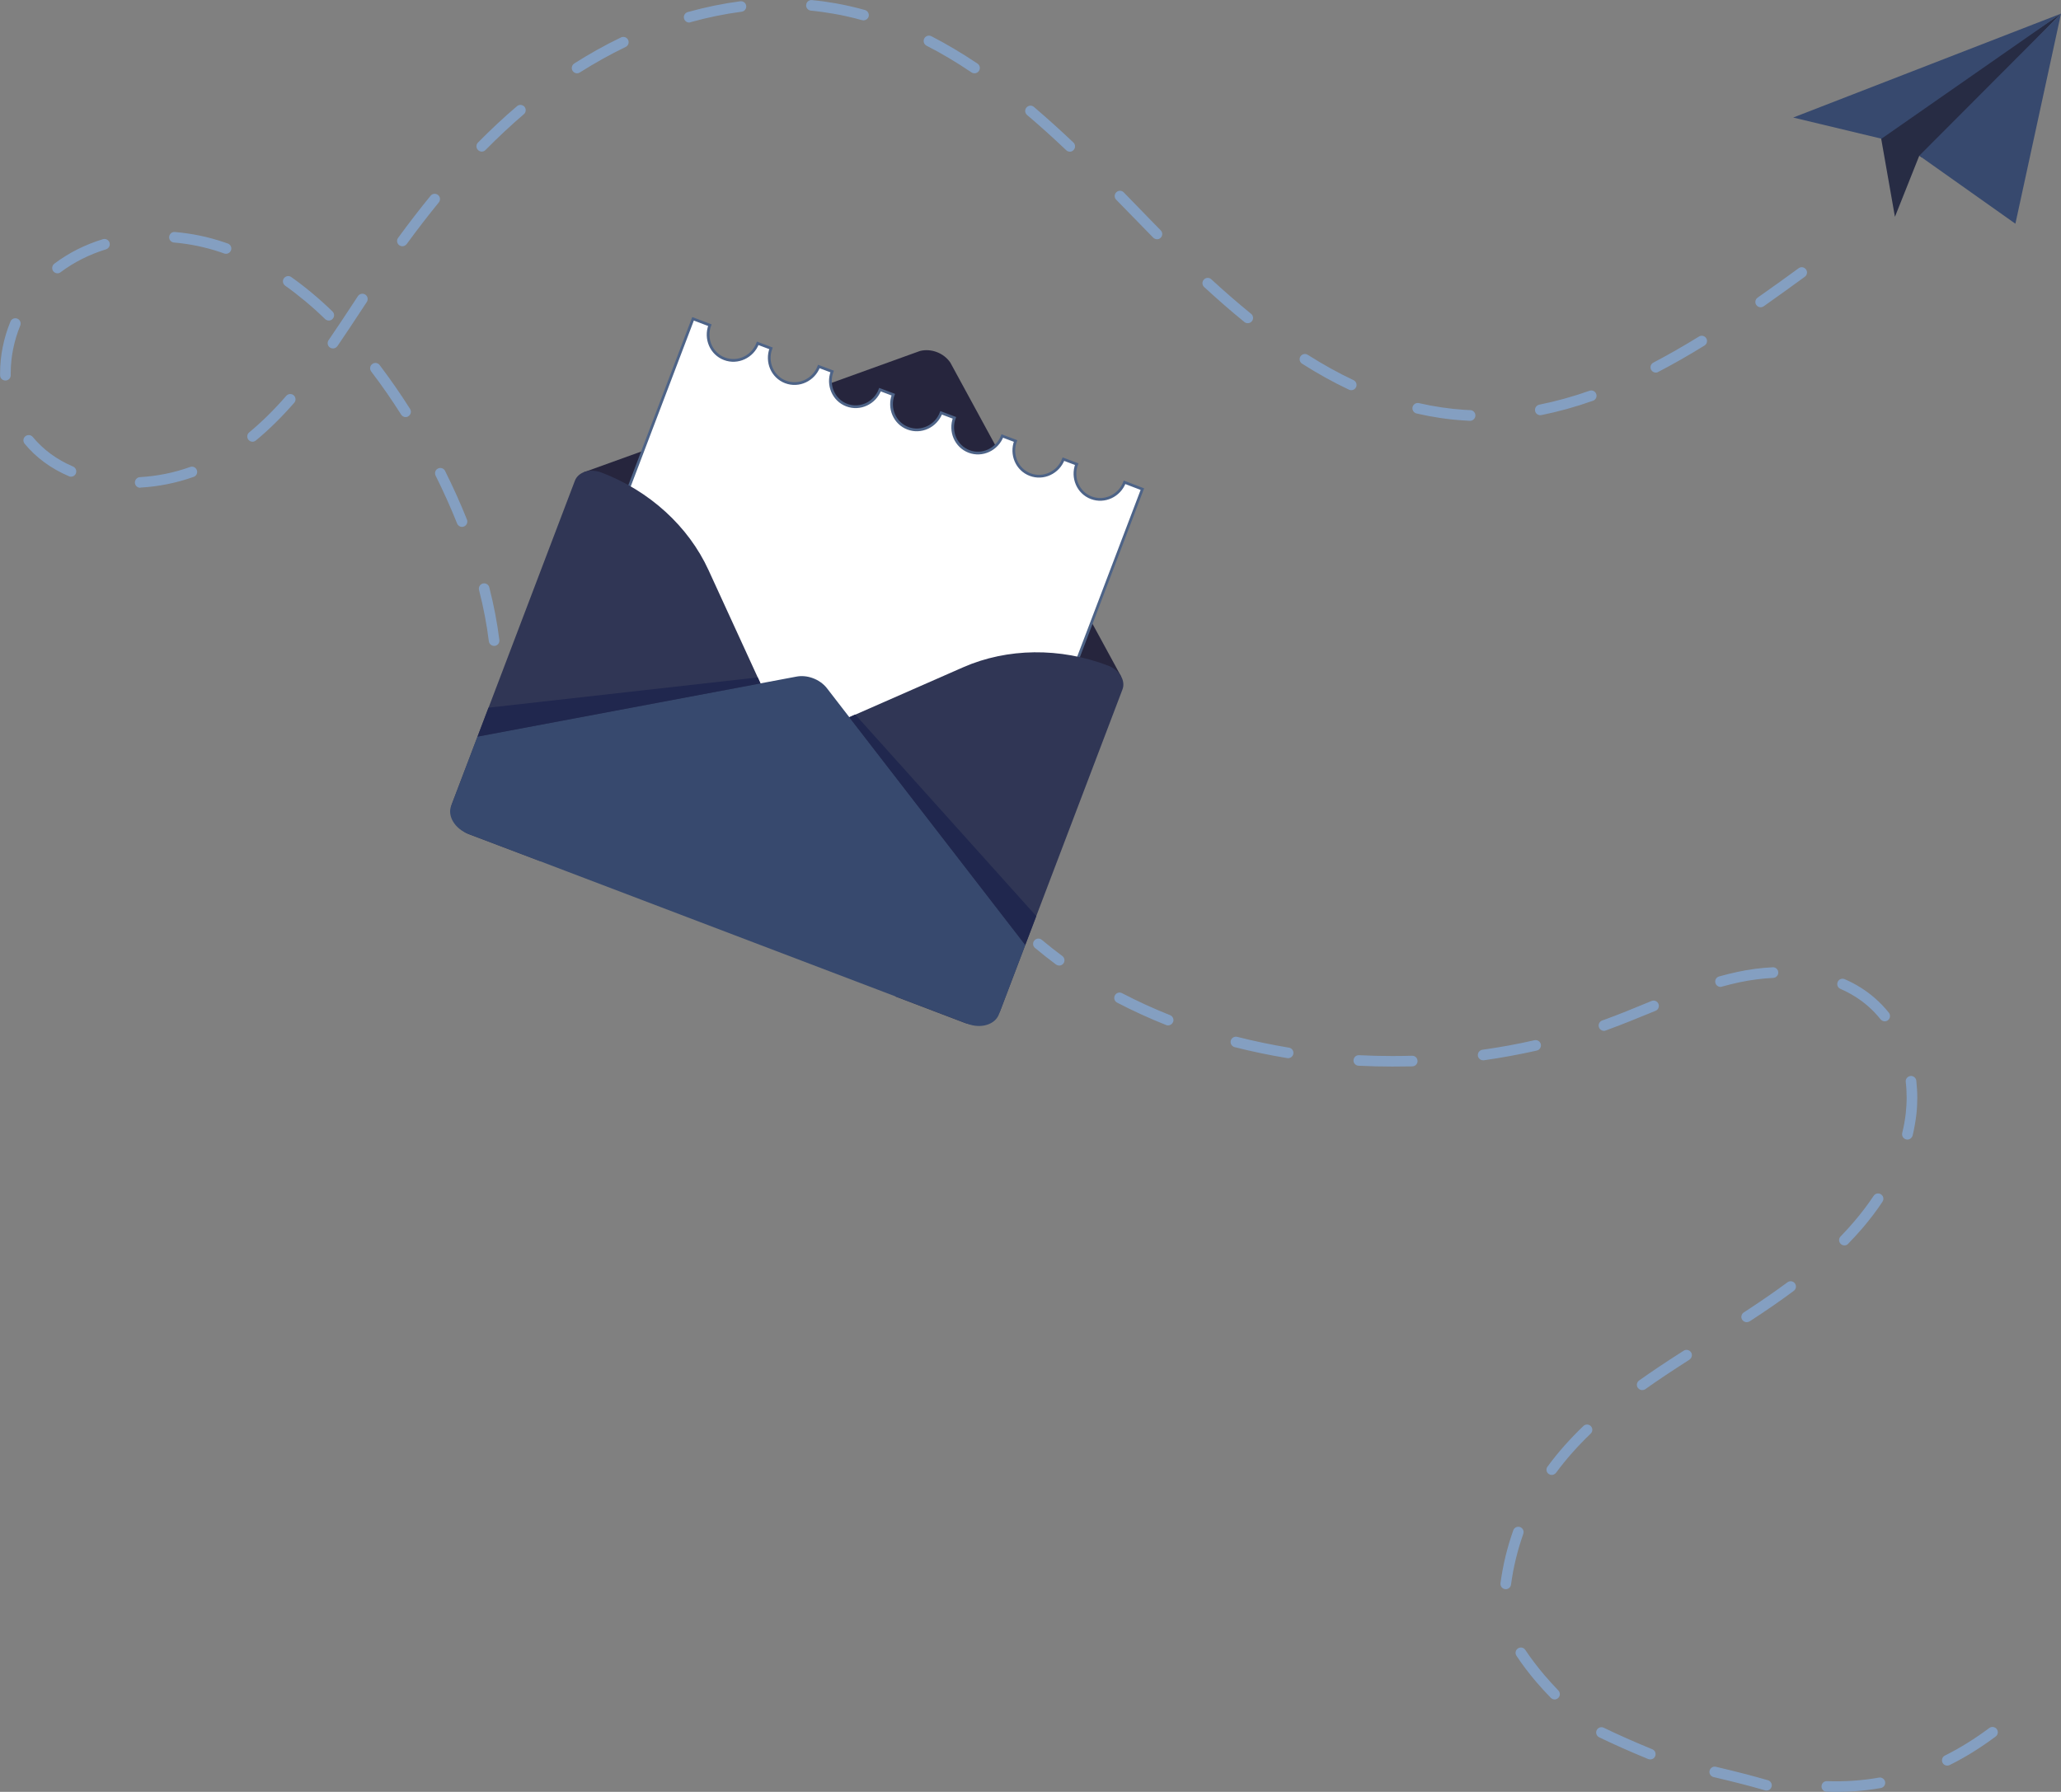 <?xml version="1.0" encoding="UTF-8"?> <svg xmlns="http://www.w3.org/2000/svg" xmlns:xlink="http://www.w3.org/1999/xlink" version="1.1" id="Isolation_Mode" x="0px" y="0px" viewBox="0 0 2268.7 1972.7" style="enable-background:new 0 0 2268.7 1972.7;" xml:space="preserve"><rect x="0" y="0" width="2268.7" height="1972.7" fill="#808080" stroke="none"/> <style type="text/css"> .st0{fill:#849FC1;} .st1{fill:#26253D;} .st2{fill:#FFFFFF;stroke:#4D6387;stroke-width:3;stroke-miterlimit:10;} .st3{fill:#303655;} .st4{fill:#37496E;} .st5{fill:#20274E;} .st6{fill:#272C44;} </style> <g> <g> <g> <g> <g> <path class="st0" d="M1166,1063c-1.2,0-2.4-0.4-3.5-1.1c-7.9-5.9-15.7-12-23.2-18.3c-2.5-2.1-2.8-5.8-0.7-8.2 c2.1-2.5,5.8-2.8,8.2-0.7c7.3,6.1,14.9,12.1,22.6,17.8c2.6,1.9,3.1,5.6,1.2,8.2C1169.5,1062.2,1167.8,1063,1166,1063z"></path> </g> <g> <path class="st0" d="M1657.5,1749.6c-0.3,0-0.5,0-0.8-0.1c-3.2-0.4-5.4-3.4-5-6.6c2.7-20.1,7.5-39.7,14.1-58.2 c1.1-3,4.4-4.6,7.5-3.5c3,1.1,4.6,4.4,3.5,7.5c-6.3,17.8-10.9,36.5-13.5,55.8C1662.9,1747.5,1660.4,1749.6,1657.5,1749.6z M1708.1,1623.8c-1.2,0-2.4-0.4-3.4-1.1c-2.6-1.9-3.2-5.6-1.2-8.1c11.4-15.5,24.3-30.1,39.5-44.7c2.3-2.2,6-2.1,8.2,0.2 c2.2,2.3,2.1,6-0.2,8.2c-14.7,14.1-27.2,28.3-38.2,43.2C1711.6,1622.9,1709.9,1623.8,1708.1,1623.8z M1807.7,1530.4 c-1.8,0-3.6-0.9-4.8-2.5c-1.9-2.6-1.2-6.3,1.4-8.1c13.8-9.8,29-20,49.1-32.8c2.7-1.7,6.3-0.9,8.1,1.8c1.7,2.7,0.9,6.3-1.8,8.1 c-20,12.8-35,22.8-48.6,32.5C1810.1,1530.1,1808.9,1530.4,1807.7,1530.4z M1922.7,1455.6c-1.9,0-3.8-0.9-4.9-2.6 c-1.8-2.7-1-6.3,1.7-8.1c18.9-12.3,34.2-22.9,48.1-33.2c2.6-1.9,6.2-1.4,8.2,1.2c1.9,2.6,1.4,6.2-1.2,8.2 c-14.1,10.5-29.5,21.2-48.6,33.6C1924.9,1455.3,1923.8,1455.6,1922.7,1455.6z M2030.3,1371.1c-1.5,0-2.9-0.5-4.1-1.7 c-2.3-2.2-2.4-5.9-0.1-8.2c5.5-5.6,10.7-11.4,15.6-17.2c7.6-8.9,14.6-18.2,20.8-27.5c1.8-2.7,5.4-3.4,8.1-1.6 c2.7,1.8,3.4,5.4,1.6,8.1c-6.4,9.7-13.7,19.3-21.6,28.6c-5.1,5.9-10.5,11.9-16.2,17.7 C2033.4,1370.5,2031.9,1371.1,2030.3,1371.1z M2099.6,1254.6c-0.5,0-0.9-0.1-1.4-0.2c-3.1-0.8-5-3.9-4.3-7 c1.8-7.2,3.1-14.5,3.9-21.6c0.6-5.6,1-11.4,1-17.1c0-5.9-0.3-11.8-1-17.6c-0.4-3.2,1.9-6.1,5.1-6.5c3.2-0.4,6.1,1.9,6.5,5.1 c0.7,6.3,1.1,12.6,1.1,18.9c0,6.1-0.3,12.3-1,18.4c-0.9,7.6-2.3,15.4-4.1,23.1C2104.6,1252.8,2102.2,1254.6,2099.6,1254.6z M1532.5,1174.2c-12.3,0-24.8-0.3-37.1-0.9c-3.2-0.2-5.7-2.9-5.5-6.1c0.2-3.2,2.9-5.7,6.1-5.5c12.1,0.6,24.3,0.9,36.5,0.9 c0,0,0,0,0.1,0c7.2,0,14.5-0.1,21.8-0.3c3.2-0.1,5.9,2.4,6,5.7c0.1,3.2-2.4,5.9-5.7,6 C1547.4,1174.1,1539.9,1174.2,1532.5,1174.2C1532.6,1174.2,1532.6,1174.2,1532.5,1174.2z M1632.6,1167.3c-2.9,0-5.4-2.1-5.8-5 c-0.4-3.2,1.8-6.1,5-6.6c19.3-2.7,38.6-6.2,57.3-10.5c3.1-0.7,6.3,1.3,7,4.4c0.7,3.1-1.3,6.3-4.4,7 c-19.1,4.3-38.7,7.9-58.3,10.7C1633.1,1167.3,1632.9,1167.3,1632.6,1167.3z M1417.9,1165c-0.3,0-0.6,0-0.9-0.1 c-19.6-3.2-39.1-7.3-58-12.1c-3.1-0.8-5-4-4.2-7.1c0.8-3.1,4-5,7.1-4.2c18.6,4.7,37.7,8.7,57,11.9c3.2,0.5,5.3,3.5,4.8,6.7 C1423.2,1163,1420.7,1165,1417.9,1165z M1765.6,1134.9c-2.4,0-4.6-1.5-5.5-3.9c-1.1-3,0.5-6.4,3.5-7.5c1.1-0.4,2.3-0.8,3.4-1.2 c15.4-5.6,30.9-12,45.9-18.2l5.1-2.1c3-1.2,6.4,0.2,7.6,3.2c1.2,3-0.2,6.4-3.2,7.6l-5.1,2.1c-15.1,6.2-30.7,12.6-46.3,18.3 c-1.2,0.4-2.3,0.8-3.5,1.3C1767,1134.8,1766.3,1134.9,1765.6,1134.9z M1285.8,1128.9c-0.7,0-1.4-0.1-2.1-0.4 c-18.6-7.4-36.8-15.7-54-24.7c-2.9-1.5-4-5-2.5-7.9c1.5-2.9,5-4,7.9-2.5c16.9,8.8,34.7,17,52.9,24.2c3,1.2,4.5,4.6,3.3,7.6 C1290.3,1127.5,1288.1,1128.9,1285.8,1128.9z M2074.7,1124.4c-1.7,0-3.4-0.8-4.6-2.2c-4.3-5.4-9.1-10.4-14.3-14.9 c-8.7-7.5-18.8-13.8-29.9-18.6c-3-1.3-4.3-4.7-3-7.7s4.7-4.3,7.7-3c12.2,5.3,23.2,12.2,32.8,20.5c5.7,4.9,11,10.4,15.8,16.4 c2,2.5,1.6,6.2-0.9,8.2C2077.3,1124,2076,1124.4,2074.7,1124.4z M1893.9,1086.5c-2.5,0-4.9-1.7-5.6-4.3c-0.9-3.1,0.9-6.3,4-7.2 c6.9-1.9,13.7-3.6,20.2-5c13-2.8,26.1-4.5,38.9-5.1c3.2-0.2,5.9,2.3,6.1,5.6c0.1,3.2-2.3,5.9-5.6,6.1 c-12.2,0.6-24.6,2.2-37,4.8c-6.3,1.3-12.8,3-19.5,4.8C1895,1086.5,1894.4,1086.5,1893.9,1086.5z M2011,1960.9 c19.5,0.7,38.8-0.6,57.3-3.9c3.2-0.6,6.2,1.6,6.8,4.7c0.6,3.2-1.6,6.2-4.7,6.8c-19.4,3.4-39.5,4.8-59.7,4.1 c-3.2-0.1-5.7-2.8-5.6-6c0-0.3,0-0.5,0.1-0.8C2005.6,1962.9,2008.1,1960.8,2011,1960.9z M2140.8,1932.8 c16.6-8.3,32.6-18.2,49-30.4c2.6-1.9,6.2-1.4,8.2,1.2c1.9,2.6,1.4,6.2-1.2,8.2c-17,12.6-33.5,22.9-50.7,31.4 c-2.9,1.4-6.4,0.3-7.8-2.6c-0.6-1.2-0.7-2.4-0.5-3.6C2138,1935.3,2139.1,1933.7,2140.8,1932.8z M1942.8,1971 c-16.1-4.7-33.6-9.2-56.6-14.6c-3.1-0.7-5.1-3.9-4.3-7c0.7-3.1,3.9-5.1,7-4.3c23.3,5.5,40.9,10.1,57.2,14.8 c3.1,0.9,4.9,4.1,4,7.2c-0.5,1.9-2,3.3-3.7,3.9C1945.2,1971.3,1944,1971.4,1942.8,1971z M1814.3,1936.6 c-21.1-8.7-38.3-16.4-54-24c-2.9-1.4-4.1-4.9-2.7-7.8c1.4-2.9,4.9-4.1,7.8-2.7c15.6,7.6,32.5,15.1,53.4,23.7 c3,1.2,4.4,4.6,3.2,7.6c-0.8,1.9-2.4,3.2-4.3,3.5C1816.5,1937.1,1815.4,1937,1814.3,1936.6z M1707.1,1869.2 c-5.7-5.8-11.1-11.8-16.2-17.7c-7.9-9.3-15.2-18.9-21.6-28.6c-1.8-2.7-1.1-6.3,1.6-8.1c2.7-1.8,6.3-1.1,8.1,1.6 c6.2,9.3,13.2,18.5,20.8,27.5c4.9,5.8,10.2,11.5,15.6,17.2c2.2,2.3,2.2,6-0.1,8.2c-1.1,1.1-2.6,1.7-4.1,1.7 C1709.7,1870.9,1708.2,1870.3,1707.1,1869.2z"></path> </g> </g> <g> <path class="st0" d="M543.9,711.1c-2.9,0-5.4-2.2-5.8-5.1c-2.2-18-5.8-37-10.8-56.5c-0.8-3.1,1.1-6.3,4.2-7.1 c3.1-0.8,6.3,1.1,7.1,4.2c5.1,20,8.8,39.5,11.1,58c0.4,3.2-1.9,6.1-5.1,6.5C544.3,711.1,544.1,711.1,543.9,711.1z M508.6,580.1 c-2.3,0-4.5-1.4-5.4-3.7c-7-17.5-15-35.3-23.7-52.8c-1.4-2.9-0.3-6.4,2.6-7.8c2.9-1.4,6.4-0.3,7.8,2.6 c8.9,17.8,17,35.8,24.1,53.6c1.2,3-0.3,6.4-3.2,7.6C510.1,579.9,509.3,580.1,508.6,580.1z M154.3,537c-3.1,0-5.6-2.4-5.8-5.5 c-0.2-3.2,2.3-6,5.5-6.2c18.9-1.1,37.5-4.8,55.3-11.2c3-1.1,6.4,0.5,7.4,3.5c1.1,3-0.5,6.4-3.5,7.4 c-18.9,6.7-38.6,10.7-58.6,11.8C154.6,537,154.4,537,154.3,537z M78.2,524.8c-0.8,0-1.5-0.1-2.3-0.5 c-19.7-8.4-36.1-20.4-48.8-35.8c-2-2.5-1.7-6.2,0.8-8.2c2.5-2,6.2-1.7,8.2,0.8c11.5,13.9,26.4,24.9,44.3,32.5 c3,1.3,4.3,4.7,3.1,7.6C82.7,523.5,80.5,524.8,78.2,524.8z M278,486.3c-1.7,0-3.3-0.7-4.5-2.1c-2-2.5-1.7-6.2,0.8-8.2 c13.9-11.5,27.2-24.6,40.8-40.2c2.1-2.4,5.8-2.7,8.2-0.6c2.4,2.1,2.7,5.8,0.6,8.2c-14,16-27.8,29.6-42.2,41.5 C280.6,485.8,279.3,486.3,278,486.3z M1618.2,463.3c-0.1,0-0.2,0-0.2,0c-2.2-0.1-4.5-0.2-6.7-0.4c-17.3-1.1-34.8-3.7-52-7.7 c-3.1-0.7-5.1-3.9-4.4-7c0.7-3.1,3.9-5.1,7-4.4c16.6,3.8,33.5,6.3,50.1,7.4c2.1,0.1,4.3,0.2,6.5,0.3c3.2,0.1,5.7,2.9,5.6,6.1 C1623.9,460.8,1621.3,463.3,1618.2,463.3z M446.5,459.2c-1.9,0-3.8-1-4.9-2.7c-10.5-16.6-21.6-32.6-33-47.5 c-1.9-2.6-1.5-6.2,1.1-8.2c2.6-2,6.2-1.5,8.2,1.1c11.5,15.2,22.8,31.4,33.5,48.3c1.7,2.7,0.9,6.3-1.8,8 C448.7,458.9,447.6,459.2,446.5,459.2z M1695.5,457.1c-2.7,0-5.2-1.9-5.7-4.7c-0.6-3.2,1.4-6.2,4.6-6.9 c18-3.6,36.6-8.7,55.3-15.3c3-1.1,6.4,0.5,7.4,3.6c1.1,3-0.5,6.4-3.6,7.4c-19.2,6.8-38.4,12.1-56.9,15.8 C1696.3,457,1695.9,457.1,1695.5,457.1z M1487.4,429.6c-0.8,0-1.7-0.2-2.5-0.6c-17-8-34.3-17.6-51.6-28.6 c-2.7-1.7-3.5-5.3-1.8-8c1.7-2.7,5.3-3.5,8-1.8c16.9,10.7,33.8,20.1,50.4,27.9c2.9,1.4,4.2,4.8,2.8,7.8 C1491.7,428.4,1489.6,429.6,1487.4,429.6z M5.9,418.9c-3.2,0-5.8-2.5-5.8-5.7c0-0.9,0-1.7,0-2.6c0-18.8,3.9-38.4,11.4-56.6 c1.2-3,4.6-4.4,7.6-3.2c3,1.2,4.4,4.6,3.2,7.6c-6.9,16.8-10.5,34.9-10.5,52.2c0,0.8,0,1.6,0,2.4c0.1,3.2-2.5,5.9-5.7,5.9 C5.9,418.9,5.9,418.9,5.9,418.9z M1822.7,410.2c-2.1,0-4.1-1.1-5.2-3.1c-1.5-2.9-0.4-6.4,2.5-7.9c16.2-8.5,32.7-17.9,50.2-28.7 c2.7-1.7,6.3-0.8,8,1.9c1.7,2.7,0.8,6.3-1.9,8c-17.8,11-34.5,20.5-51,29.1C1824.5,410,1823.6,410.2,1822.7,410.2z M366.5,383.6 c-1.1,0-2.3-0.3-3.3-1c-2.7-1.8-3.3-5.5-1.5-8.1c9.2-13.4,18.3-27.2,27.1-40.6l5.2-7.9c1.8-2.7,5.4-3.4,8.1-1.7 c2.7,1.8,3.4,5.4,1.7,8.1l-5.2,7.9c-8.8,13.4-18,27.3-27.2,40.8C370.2,382.7,368.4,383.6,366.5,383.6z M1373.5,355.8 c-1.3,0-2.6-0.4-3.7-1.3c-14.4-11.7-28.9-24.3-44.3-38.5c-2.4-2.2-2.5-5.9-0.3-8.2c2.2-2.4,5.9-2.5,8.2-0.3 c15.2,14,29.6,26.4,43.8,38c2.5,2,2.9,5.7,0.8,8.2C1376.9,355.1,1375.2,355.8,1373.5,355.8z M362,352.9c-1.5,0-2.9-0.5-4.1-1.6 c-14.3-13.9-29.1-26.2-44-36.8c-2.6-1.9-3.3-5.5-1.4-8.1c1.9-2.6,5.5-3.3,8.1-1.4c15.4,10.9,30.7,23.6,45.4,37.9 c2.3,2.2,2.4,5.9,0.1,8.2C365.1,352.3,363.5,352.9,362,352.9z M1938.1,338.3c-1.8,0-3.6-0.9-4.8-2.5c-1.8-2.6-1.2-6.3,1.4-8.1 c16.6-11.6,32.9-23.4,45.2-32.4c2.6-1.9,6.2-1.3,8.1,1.3c1.9,2.6,1.3,6.2-1.3,8.1c-12.4,9-28.7,20.9-45.4,32.6 C1940.4,337.9,1939.2,338.3,1938.1,338.3z M63.3,300.9c-1.8,0-3.5-0.8-4.7-2.3c-1.9-2.6-1.4-6.2,1.1-8.2 c15.7-11.9,33.7-21,53.6-27.1c3.1-0.9,6.3,0.8,7.3,3.9c0.9,3.1-0.8,6.3-3.9,7.3c-18.5,5.7-35.3,14.2-50,25.2 C65.8,300.5,64.5,300.9,63.3,300.9z M248.8,279.4c-0.6,0-1.3-0.1-2-0.3c-1.3-0.5-2.6-0.9-3.9-1.4c-16.6-5.6-33.9-9.2-51.4-10.7 c-3.2-0.3-5.6-3.1-5.3-6.3c0.3-3.2,3.1-5.6,6.3-5.3c18.5,1.6,36.7,5.3,54.2,11.3c1.4,0.5,2.7,0.9,4.1,1.4c3,1.1,4.6,4.4,3.5,7.4 C253.4,277.9,251.2,279.4,248.8,279.4z M442.9,271.1c-1.2,0-2.4-0.4-3.4-1.1c-2.6-1.9-3.2-5.5-1.3-8.1 c11.9-16.3,24-32,35.8-46.4c2-2.5,5.7-2.9,8.2-0.8c2.5,2,2.9,5.7,0.8,8.2c-11.7,14.3-23.6,29.8-35.4,45.9 C446.5,270.2,444.7,271.1,442.9,271.1z M1273.7,263.4c-1.5,0-3-0.6-4.2-1.7c-4.4-4.5-8.9-9.1-13.8-14.1l-2.3-2.4 c-8.1-8.3-16.4-16.9-24.7-25.3c-2.3-2.3-2.2-6,0.1-8.2c2.3-2.3,6-2.2,8.2,0.1c8.3,8.5,16.7,17.1,24.7,25.4l2.3,2.4 c4.8,5,9.3,9.5,13.7,14c2.3,2.3,2.2,6-0.1,8.2C1276.7,262.8,1275.2,263.4,1273.7,263.4z M1177.7,167c-1.4,0-2.9-0.5-4-1.6 c-15.2-14.4-29.3-27.1-43.1-38.8c-2.5-2.1-2.8-5.8-0.7-8.2c2.1-2.5,5.8-2.8,8.2-0.7c13.9,11.9,28.2,24.7,43.5,39.2 c2.3,2.2,2.4,5.9,0.2,8.2C1180.8,166.3,1179.3,167,1177.7,167z M530.3,166.9c-1.5,0-3-0.6-4.1-1.7c-2.3-2.3-2.3-6-0.1-8.2 c14.1-14.3,28.5-27.8,43-40.1c2.4-2.1,6.1-1.8,8.2,0.6c2.1,2.4,1.8,6.1-0.6,8.2c-14.2,12.1-28.4,25.4-42.2,39.4 C533.3,166.3,531.8,166.9,530.3,166.9z M635.2,80.7c-1.9,0-3.8-1-4.9-2.7c-1.7-2.7-0.9-6.3,1.8-8.1c16.6-10.6,34-20.3,51.5-28.7 c2.9-1.4,6.4-0.2,7.8,2.7c1.4,2.9,0.2,6.4-2.7,7.8c-17.1,8.2-34,17.7-50.3,28C637.3,80.4,636.2,80.7,635.2,80.7z M1072.7,80.7 c-1.1,0-2.3-0.3-3.3-1c-16.6-11.2-33.2-21.1-49.5-29.4c-2.9-1.5-4-5-2.5-7.9c1.5-2.9,5-4,7.9-2.5C1042,48.5,1059,58.6,1076,70 c2.7,1.8,3.4,5.4,1.6,8.1C1076.4,79.8,1074.6,80.7,1072.7,80.7z M758.6,24.8c-2.5,0-4.9-1.7-5.6-4.3c-0.9-3.1,0.9-6.3,4-7.2 c19.3-5.4,38.8-9.4,57.9-11.9c3.2-0.4,6.1,1.8,6.5,5c0.4,3.2-1.8,6.1-5,6.5c-18.6,2.4-37.5,6.3-56.2,11.5 C759.7,24.7,759.2,24.8,758.6,24.8z M950.5,22.4c-0.5,0-1-0.1-1.6-0.2c-10.4-2.9-20.9-5.3-31.4-7.1c-8.2-1.4-16.5-2.6-24.9-3.4 c-3.2-0.3-5.6-3.2-5.2-6.4c0.3-3.2,3.2-5.6,6.4-5.2c8.6,0.8,17.3,2,25.8,3.5c10.8,1.9,21.7,4.4,32.5,7.4 c3.1,0.9,4.9,4.1,4.1,7.2C955.4,20.7,953.1,22.4,950.5,22.4z"></path> </g> </g> </g> <g> <g> <g> <path class="st1" d="M1012.7,386.4l-370,133.5l-36.1,110.4c-4.9,12.9-59.1,202.2-44.2,207.8L889,762.9l175.1,245.6 c14.8,5.6,108.3-153.8,113.2-166.7l56.8-97.1l-188-345.5C1038.9,388.6,1025.1,383.3,1012.7,386.4z"></path> </g> </g> <g> <path class="st2" d="M1237.9,531c-5.7,14.9-22.1,22.5-36.6,17c-14.6-5.5-21.7-22.1-16.1-37l-14.6-5.5 c-5.7,14.9-22.1,22.5-36.6,17c-14.6-5.5-21.7-22.1-16.1-37l-14.6-5.5c-5.7,14.9-22.1,22.5-36.6,17s-21.7-22.1-16.1-37l-14.6-5.5 c-5.7,14.9-22.1,22.5-36.6,17c-14.6-5.5-21.7-22.1-16.1-37l-14.6-5.5c-5.7,14.9-22.1,22.5-36.6,17c-14.6-5.5-21.7-22.1-16.1-37 l-14.6-5.5c-5.7,14.9-22.1,22.5-36.6,17c-14.6-5.5-21.7-22.1-16.1-37l-14.6-5.5c-5.7,14.9-22.1,22.5-36.6,17 c-14.6-5.5-21.7-22.1-16.1-37l-18.5-7L563.6,875l494.3,188.1l199.6-524.6L1237.9,531z"></path> </g> <g> <g> <path class="st3" d="M875.4,815.8l184.9-81.2c48.6-21.3,106.6-22,159.5-1.8h0c12.4,4.7,19.5,16.5,15.8,26.2L1167,939.4 l-66,173.5c-3.7,9.7-26.1,18.1-38.6,13.4l-76.5-29.1L867.1,837.8C863.1,829.1,866.7,819.6,875.4,815.8z"></path> </g> </g> <g> <g> <path class="st3" d="M864.1,811.2l-84.2-183.6c-22.1-48.2-65-87.3-117.9-107.4h0c-12.4-4.7-25.5-0.7-29.2,9.1l-68.6,180.4 l-66.8,175.6c-3.7,9.7,5.8,28.1,18.2,32.9l78.9,29.8l261.2-114.7C864.5,829.4,868.1,819.9,864.1,811.2z"></path> </g> </g> <g> <g> <path class="st4" d="M1128.6,1040.4l-29,76.3c-4.3,11.4-19.9,16.1-34.7,10.4l-549.3-209c-14.8-5.6-23.3-19.5-19-30.9l29-76.3 l351.1-66c5.7-1.1,11.8-0.5,17.5,1.5c6.3,2.2,12,6.1,16,11.2L1128.6,1040.4z"></path> </g> </g> <g> <g> <g> <polygon class="st5" points="537.7,779.1 834.1,745.8 837.1,752.4 525.6,811 "></polygon> </g> </g> </g> <g> <g> <g> <polygon class="st5" points="1140.7,1008.6 941.4,786.6 934.8,789.6 1128.6,1040.4 "></polygon> </g> </g> </g> </g> <g> <g> <g> <g> <g> <g> <g> <polygon class="st6" points="2268.7,15 2115.5,173.4 2112.7,171.4 2085.9,238.7 2070.1,148.9 "></polygon> </g> </g> </g> </g> </g> </g> <g> <g> <g> <g> <g> <g> <polygon class="st4" points="2268.7,15 2218.5,246.3 2112.7,171.4 "></polygon> </g> </g> </g> </g> </g> </g> <g> <g> <g> <g> <g> <g> <polygon class="st4" points="2268.7,15 2071.1,152.7 1973.9,129.4 "></polygon> </g> </g> </g> </g> </g> </g> </g> </g> </svg> 